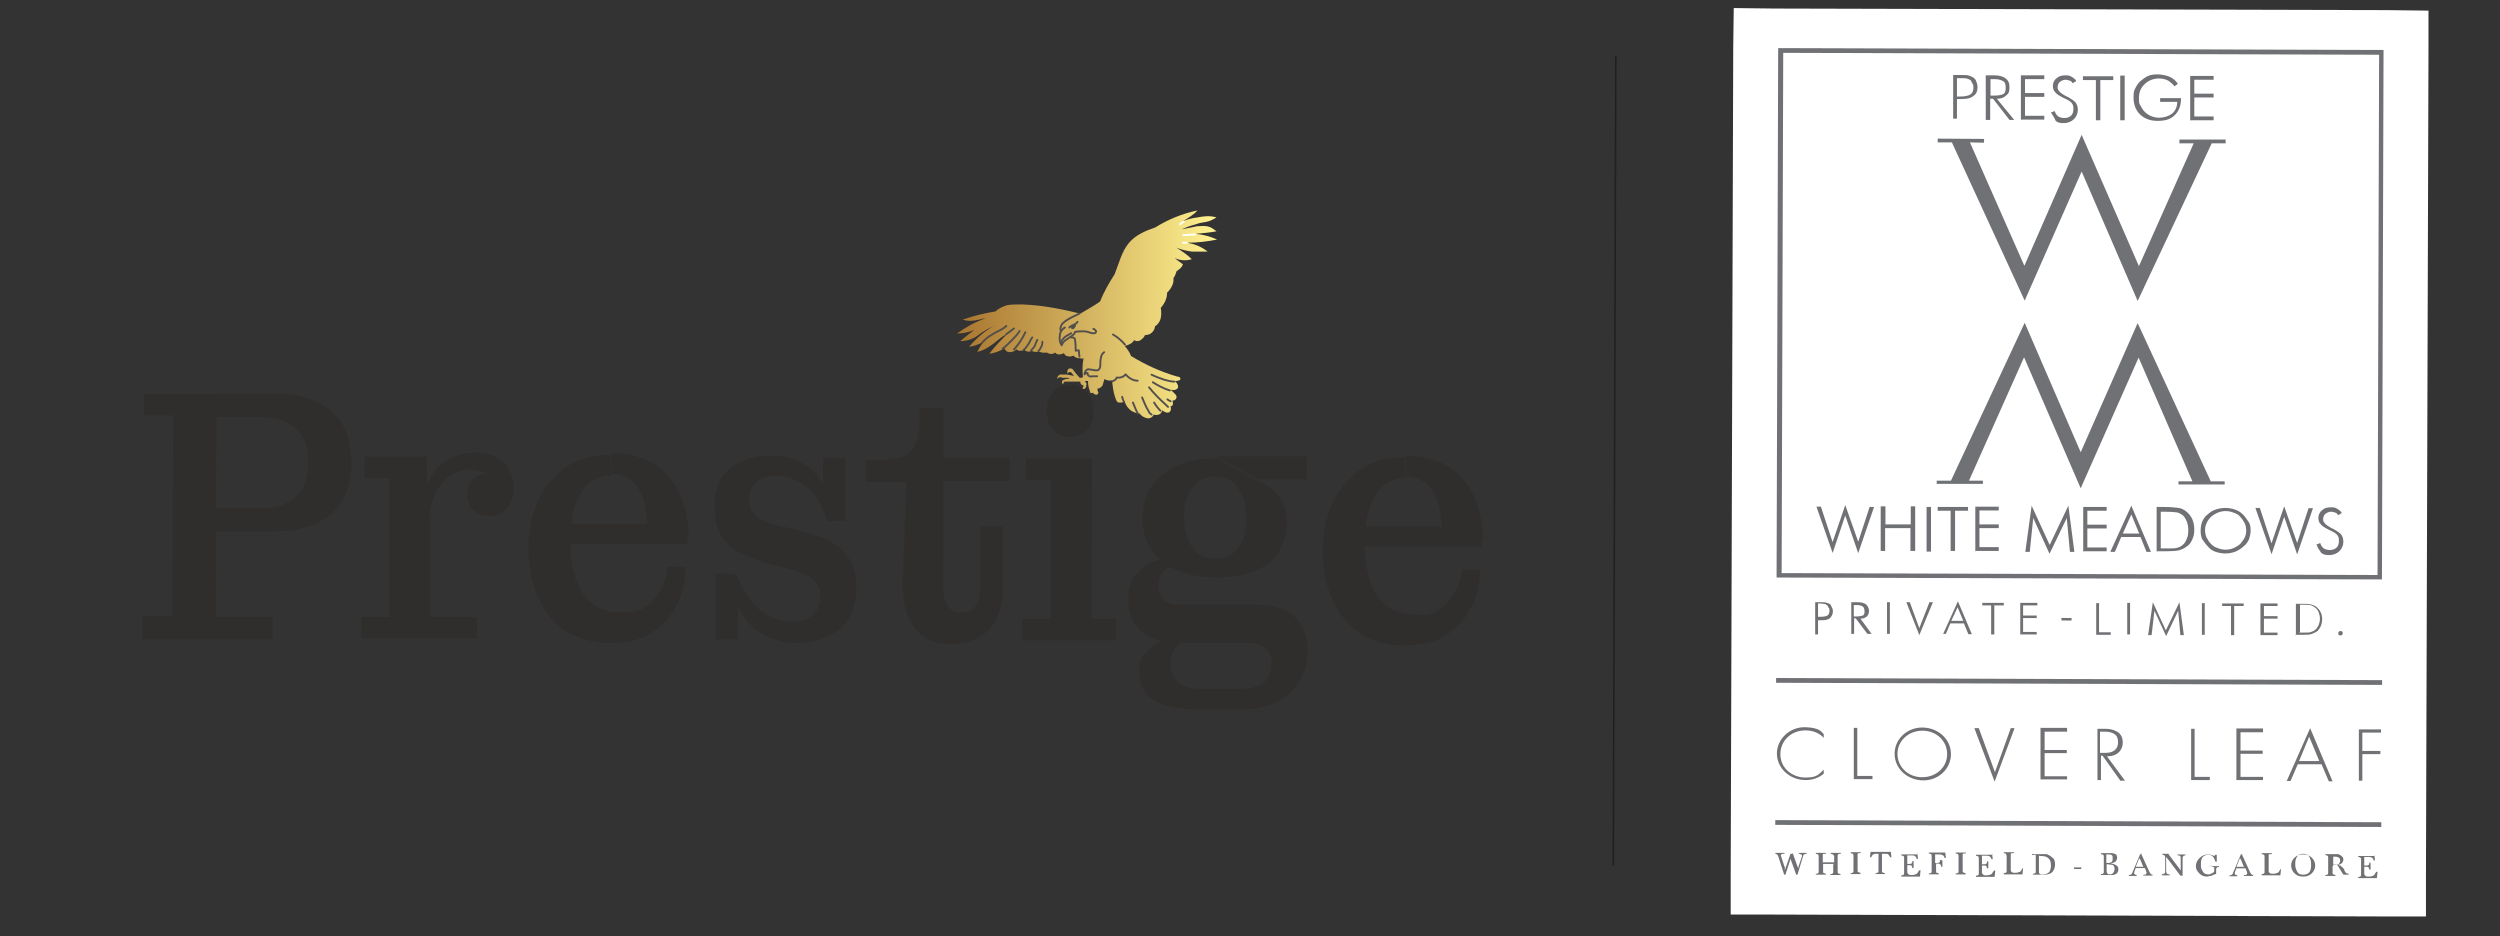 <?xml version="1.0" encoding="UTF-8"?>
<svg id="Layer_1" xmlns="http://www.w3.org/2000/svg" xmlns:xlink="http://www.w3.org/1999/xlink" version="1.1" viewBox="0 0 790 295.9">
  <rect x="0" y="0" width="790" height="295.9" fill="#333333" stroke="none"/>
  <!-- Generator: Adobe Illustrator 29.1.0, SVG Export Plug-In . SVG Version: 2.1.0 Build 142)  -->
  <defs>
    <style>
      .st0, .st1, .st2, .st3, .st4 {
        fill: none;
      }

      .st5 {
        fill: url(#linear-gradient);
      }

      .st1 {
        stroke: #231f20;
        stroke-miterlimit: 10;
        stroke-width: .5px;
      }

      .st6 {
        fill: #302e2d;
      }

      .st2 {
        stroke: #514e4d;
      }

      .st2, .st4 {
        stroke-linecap: round;
        stroke-linejoin: round;
        stroke-width: .6px;
      }

      .st3 {
        stroke-width: 9.4px;
      }

      .st3, .st4 {
        stroke: #fff;
      }

      .st7 {
        fill: #fff;
      }

      .st8, .st9 {
        fill: #707174;
      }

      .st9 {
        fill-rule: evenodd;
      }
    </style>
    <linearGradient id="linear-gradient" x1="302.1" y1="-1574" x2="384.6" y2="-1574" gradientTransform="translate(4.9 -1475.7) rotate(.2) scale(1 -1)" gradientUnits="userSpaceOnUse">
      <stop offset="0" stop-color="#a7732e"/>
      <stop offset="1" stop-color="#fff290"/>
    </linearGradient>
  </defs>
  <line class="st1" x1="510.6" y1="17.6" x2="509.8" y2="273.6"/>
  <g>
    <g>
      <path class="st5" d="M308,104.2c-1.8.8-3.8,1.2-5.6,1.2,2.8-2,5.6-3.6,9-4.8-.6,0-1.2.2-2,.4-1.6.4-3.4.6-5.2,0,3.4-1.2,6.8-2,10.4-2.6,1-1,2.4-1.6,3.8-2,1.4-.2,3-.2,4.4-.2,6.4.2,12.4,1.4,18.6,2.9,2-1.2,4.2-2.4,6.2-3.8,1.2-3,2.8-5.8,4.6-8.6,1.4-3.4,2.2-7.2,4.6-10,2-2.4,5.2-3.8,8.2-4.8,4.2-2.6,8.6-4.4,13.4-5.4-1.2,1.4-3,2.4-4.6,3.4,1.4-.6,3-1,4.6-1.2,2-.4,4-.6,6,0-1,.6-2,1.2-3.2,1.4-1.2.2-2.4.4-3.4.8-1.6.4-3.2,1-4.4,1.6,1.6-.4,3.2-.6,4.8-1,1,0,2.2-.2,3.2,0,1.2.2,2,.8,3,1.6-2.2.4-4.4.6-6.6.8,2.4.2,4.6.8,6.8,1.8-3,.6-6.2,1-9.4,1,2.2.4,4.4,1.2,6.4,2.8h-5c-1.6-.2-3.2-.6-4.8-1.2,1.6,1,3.4,2.2,4.8,3.6-1.8.6-4,.4-5.4-.4.8.8,1.8,1.4,2.6,2-.2.8-.8,1.4-2,2.2-.2.6-.4,1.4-1,2.2.2,1.6-.6,3.2-2,4.6,0,1.6-.6,3.2-2,4.8.2,1,.2,2.2,0,3.2s-.8,2-1.8,2.6c-.2,1.6-1.4,2.8-3.2,2.8-.2.6-.8,1.2-1.4,1.6-.6.4-1.4.4-2,0-.6,1-1.8,1.6-3,1.8.8,1,1.6,2,2,3.2,4.6,2.8,9.4,5,14.6,6.5.4,0,1,.2,1,.6s-.2.6-.4.6-.6.2-.8.2h-.8c.2,0,.6.2.8.6.4.4.6,1.2.4,1.6-.4.6-1.2.8-2,.6h-.2c.4.4.8.8,1.2,1.2s.6.6.6,1.2c-.2.6-.6,1-1.2,1h-.2c.2.2.2.4.2.6.2.6-.2,1.2-.6,1.2h-.2c.2.2.2.6.2,1s-.4,1-1,1-1-.2-1.6-.6c0,0-.2,0-.2-.2,0,.6-.4,1.2-1,1.4s-1.2.2-1.6,0c-.2.6-1,1.2-1.6,1.2s-1.6-.2-2.4-1c-.2-.2-.4-.4-.6-.6-1.2,0-2.6-.6-3.4-1.6-.6-.6-1-1.4-1.2-2.2-.2,0-.6.2-.8.4h-1.2c-.6-.2-.8-1-1-1.6-.6-1.6-.8-3.6-1-5.4-.8.2-1.6,0-2.4-.4-.2.6-.4,1.4-.6,2-.4.6-1,1-1.6,1,0,.6,0,.8.2,1s0,.6-.2.8-.6.2-.8,0c-.2,0-.6-.2-.6-.6,0,.2-.2.2-.6.2s-.2-.2-.4-.6c-.4-1-.6-2-.6-3.2h-1c.2.2.2.4.4.6s.2.6,0,.8c.2.4-.2.8-.4,1-.2.2-.6.2-1,0,.4-.2.6-.6.6-1-.4,0-.6-.2-.8-.4-.2-.2-.2-.6-.2-.8h-4.6c-.2,0-.6,0-.6.2-.2.2-.2.4-.2.6-.2,0-.6-.4-.4-.8,0-.4.4-.6.8-.6,0,0,0-.2.2-.2h.2c.4,0,.8-.2,1.2-.2-.2-.2-.4-.2-.6-.2h-1.4c-.2,0-.6,0-.6-.2-.6,0-1,0-1.2.6-.2-.4,0-1,.4-1.2.2-.2.8-.4,1.2-.2,1.2-.2,2.4.2,3.6.4-.2-.2-.6-.8-1-1.2h-.6c-.2,0-.2.2-.4.6-.2-.6-.2-1.2.2-1.6q.2,0,.4-.2c.6,0,1,.2,1.2.6.6.8,1.2,1.6,2,2.4.4,0,.6,0,1-.2-.2-2-.2-4.2.2-6h0c-.2.2-.6.2-1,0h-.4c-.6,0-1.2-.2-1.8-.8-.6.2-1.2.4-1.6.2-.6,0-1.2-.4-1.4-1-.4.2-1,.4-1.4.4s-1,0-1.4-.6c-.6.6-1.8.6-2.6,0-1,.2-2,0-2.6-.4-.2,0-.4.2-.6.2-.6,0-1.2,0-1.6-.4q-.2,0-.2.2c-.6.2-1.6.2-2-.4h-.2c-.8.4-1.8.4-2.4-.2-.2.2-.6.4-.8.6-.6.2-1.2.4-1.8.2-.6,0-1-.6-1.2-1.2-1.4,1-3.2,1.6-4.8,1.8,1.8-2.4,3.8-4.4,5.8-6.4-1.6.8-3,2-4.2,3-1.6,1.2-3.4,2.4-5.4,2.8.6-1.2,1.2-2.2,2-3.2-1.4.8-3,1.4-4.6,1.6,2.6-3,5.4-5.4,8.6-7l-2.8,1.4c-1,.6-2,1.2-3,2-1.6,1.2-3.6,1.8-5.6,1.8,1.2-1,3-2.4,4.8-3.8h0l-.2.4Z"/>
      <path class="st2" d="M318,103c-1.2,1.2-3.2,1.8-4.6,2.8-1.2.6-2,1.4-3,2.4"/>
      <path class="st2" d="M316.8,110.2c1.2-.8,4.6-4.2,5.4-5.6"/>
      <path class="st2" d="M320.4,103.8c-.8.6-1.6,1.2-2.4,1.8"/>
      <path class="st2" d="M320.4,110.4c.2,0,.2-.2.4-.4,1.2-1.4,2.4-3.2,3.2-5"/>
      <path class="st2" d="M323.4,110.6c.6-.4,1-1,1.4-1.6.6-.8.8-1.6,1.4-2.4"/>
      <path class="st2" d="M325.8,110.8c.4-.4.6-.8,1-1.2.4-.6.6-1.6,1-2.2"/>
      <path class="st2" d="M328.2,110.8c.2-.2.6-.6.6-.8.4-.6.6-1.2.6-2"/>
      <path class="st4" d="M374.1,70.1c-.6.2-1,.6-1.2.8"/>
      <path class="st4" d="M377.7,74.1c-1.2,0-2.4.2-3.8.2"/>
      <path class="st4" d="M373.8,76.7h1.2"/>
      <path class="st2" d="M354.6,125.4c.2.6.2,1,.6,1.6"/>
      <path class="st2" d="M358,127.2c.4.8.6,1.6,1,2.4.2.4.4.8.6,1.2"/>
      <path class="st2" d="M360.9,125.6c.6,1.4,1.2,3,2,4.2.2.6.6,1,1,1.2"/>
      <path class="st2" d="M364.7,127.2c.6,1,1.2,1.8,2,2.6"/>
      <path class="st2" d="M363.1,122.4c1.6,2,3.4,3.8,5.4,5.6.2.2.4.4.6.6"/>
      <path class="st2" d="M368.9,126.2c.2.2.6.4,1,.6"/>
      <path class="st2" d="M351.5,120.5c.6-.2,1.2-.6,1.4-1.2,1,.2,2.2-.2,2.8-1,1,1.2,2.4,2,3.8,2"/>
      <g>
        <path class="st2" d="M335.3,104.7c-.4-.6-.2-1.6.4-2.4.6-.6,1.4-1.2,2.2-1.6,1-.6,2-1,3.2-1.6"/>
        <path class="st2" d="M336.5,103.5c-1,.6-1.6,1.6-1.6,2.6-.2,1,0,2.2.6,3,.2-.6.6-1.2,1.2-1.6.6-.4,1.2-.8,1.8-1.2.6-.4,1.2-1,1.2-1.4.8-.2,1.8-.2,2.8-.2s1.8.4,2.6.6h.6c.2,0,.6,0,.6-.4.2-.2,0-.4-.2-.6s-.2-.2-.6-.4"/>
        <path class="st2" d="M338.5,105.3c-.6.4-1.2.6-2,1.2-.6.6-1.2,1.2-1.2,2"/>
        <path class="st2" d="M338.3,106.5c.2.2.8,0,1.2.4.2,0,.2.4.2.6.2,1,.2,1.8.2,2.8s.2.4.6.4h.4c0,.6.2,1.4.2,2"/>
        <path class="st2" d="M340.5,101.7c-.6,1-2,1-2.6,1.8"/>
        <path class="st2" d="M339.7,102.7c-.2,0-.6.2-.8.6,0,0-.2,0-.2.2s.2.2.2.2h.2s.2,0,.2-.2c.4-.4.4-.6.4-.8h0Z"/>
      </g>
      <path class="st2" d="M364.3,120.8c1.6,1,3.4,2,5.4,2.6"/>
      <path class="st2" d="M355.5,108.9c-1-1.2-2.4-2.4-3.8-3.2"/>
      <path class="st2" d="M363.9,118.4c1.2.6,2.8,1.2,4,1.6,1,.2,2,.6,3.2.6"/>
      <path class="st2" d="M348.9,111.3c-.6.4-1,1.2-1,1.8-.2.6-.2,1.4-.2,2.2s-.2,1.2-.6,1.6c-.4.2-1,.2-1.6,0-.6,0-1-.2-1.6-.2s-1.2.8-1.2,1.6c.2-.2.6-.6,1-.4-.2.4.2.8.6,1,.2.2.6,0,1.2,0h1.2"/>
    </g>
    <g>
      <path class="st6" d="M45.1,201.6v-7s9.4,0,9.4,0l.2-63.3h-9.2s0-6.8,0-6.8h22.9c0,0-.2,70.4-.2,70.4h18c0,0,0,7.1,0,7.1h-41.1c0-.1,0-.3,0-.3ZM68.3,168v-7.4s14.3,0,14.3,0c4.6,0,8.2-1.2,10.8-3.6,2.6-2.4,4-6,4-10.8s-1.2-8.4-4-10.8c-2.6-2.4-6.2-3.6-10.8-3.6h-14.2s0-7.5,0-7.5h18.8c7.2,0,13,1.9,17.4,5.5,4.2,3.6,6.4,9,6.4,16.5s-2.2,12.6-6.5,16.2c-4.2,3.6-10,5.4-17.5,5.4h-18.8Z"/>
      <path class="st6" d="M114.1,201.8v-6.8s9,0,9,0v-43.9c.1,0-7.9,0-7.9,0v-6.8s19.7,0,19.7,0v19.8c0,0,1.1-.2,1.1-.2v31.1c0,0,14.7,0,14.7,0v6.8s-36.7-.1-36.7-.1ZM132.6,167c0-5.8,1-10.4,2.4-14s3.8-6,6.4-7.6,5.6-2.4,9-2.4,6.4,1,8.6,3c2.2,2,3.2,4.8,3.2,8.2s-.6,4.6-2,6.4-3.2,2.4-5.6,2.4-3.6-.6-5-1.8c-1.2-1.2-2-2.8-2-4.6s.6-4.2,2-5.4,3.6-1.6,6.6-1.4l-.6,4.2c0-1.8-.8-3.2-2-4.2s-3-1.4-5-1.4-4.4.6-6.4,2c-2,1.2-3.4,3.4-4.8,6-1.2,2.8-1.8,6.2-1.8,10.4l-3,.2Z"/>
      <path class="st6" d="M192.8,203.2c-5,0-9.4-1.2-13.4-3.4s-6.8-5.8-9-10.3-3.4-9.8-3.4-16c0-6.2,1.2-11.8,3.5-16.2,2.2-4.4,5.4-7.8,9.1-10.2,3.8-2.4,8.2-3.4,13.4-3.4l.2,6.6c-2.6,0-5,.8-6.8,2.2-2,1.6-3.4,3.8-4.6,7.2-1.2,3.2-1.6,7.6-1.6,12.6s1.4,11.8,4.2,15.6,6.8,5.6,12,5.6,5.8-.6,7.8-2,3.6-3.2,4.8-5.6c1.2-2.2,1.8-4.6,2-6.8h5.8c-.2,3.2-.6,6-1.6,9s-2.6,5.6-4.6,7.8c-2,2.4-4.4,4.2-7.6,5.6-2.4,1-6,1.6-10,1.6h0ZM173.9,172.1v-6.6s30.7,0,30.7,0l12.6,4.4v2s-43.3,0-43.3,0h0ZM204.6,165.6c-.2-3.2-.6-5.8-1.4-8.2-1-2.4-2-4.2-3.8-5.6-1.6-1.2-3.6-2-6-2l-.2-6.6c5.4,0,9.8,1.2,13.4,3.4,3.4,2.2,6.4,5.4,8.2,9.4s2.8,8.6,2.8,14l-13-4.4h0Z"/>
      <path class="st6" d="M252,203.2c-3.6,0-7-.8-10-2.2-3.2-1.6-5.6-3.8-7.6-7.2-2-3.2-3.2-7.4-3.4-12.4h1.8c1.2,3.8,3,6.8,5,9s4,3.8,6,4.6c2,1,4.2,1.4,6.2,1.4,3,0,5.2-.6,6.8-2s2.4-3.4,2.4-5.8-.4-3-1.2-4.2c-1-1.2-2-2-3.4-2.8-1.6-.8-3.2-1.2-5.2-1.8l-5.6-1.4c-3.8-1-7.2-2.2-9.8-3.6-2.8-1.4-4.8-3.4-6.2-5.8-1.4-2.4-2-5.4-2-9,0-5.4,1.6-9.4,5-12,3.4-2.8,7.4-4,12.4-4s6.4.6,9.4,2c3,1.2,5.4,3.4,7.2,6.6,2,3,3.2,7.2,3.4,12.2h-1.8c-1.2-3.8-2.6-6.8-4.4-8.8-1.8-2-3.8-3.4-6-4.4-2-1-4-1.2-5.8-1.2-2.6,0-4.6.6-6,1.8-1.6,1.2-2.4,3.2-2.4,5.6s.4,3.2,1.2,4.2c.8,1.2,2,2,3.4,2.6s3.2,1.2,5,1.6l5.6,1.2c3.8,1,7,2,9.8,3.4s5,3.2,6.4,5.6c1.6,2.4,2.4,5.4,2.4,9.2,0,5.6-1.6,10-5.1,13-4,3.2-8.2,4.6-13.6,4.6h0ZM226.1,202.1v-20.8c0,0,4.7,0,4.7,0l2.4,4.2v16.6c0,0-7.1,0-7.1,0h0ZM262.5,164.6l-2.4-4.2v-15.6s7.1,0,7.1,0v19.8c0,0-4.7,0-4.7,0h0Z"/>
      <path class="st6" d="M300.7,203.6c-5.4,0-9.4-1.8-12-5.6s-3.8-9-3.4-15.4l1.1-30.3h-12.8s0-6.9,0-6.9h4c3.2,0,5.8-.4,7.8-1.2,2-1,3.2-2.4,4-4.2.8-2,1.2-4.6,1.2-7.6v-3.4s7.6,0,7.6,0l-.2,56.3c0,2.6.6,4.6,1.4,6,1,1.6,2.4,2.2,4.6,2.2s3.4-.8,4.4-2.2,1.4-3.4,1.4-6.2v-18.8c0,0,7.1,0,7.1,0v19c0,5.6-1.3,10-4.1,13.4-3,3.2-7,4.8-12.2,4.8h0ZM297.8,152v-7.2s21.3,0,21.3,0v7.2s-21.3,0-21.3,0Z"/>
      <path class="st6" d="M323.1,202.4v-6.8s9,0,9,0v-43.9c.1,0-7.9,0-7.9,0v-6.8s20.9,0,20.9,0l-.2,50.7h7.8s0,6.8,0,6.8c0,0-29.7,0-29.7,0ZM338.2,138.1c-2.2,0-4-.8-5.4-2.2-1.4-1.6-2-3.4-2-6s.6-4.6,2-6c1.4-1.6,3.2-2.2,5.4-2.2s4,.8,5.4,2.2c1.2,1.6,2,3.4,2,6s-.6,4.6-2,6-3.2,2.2-5.4,2.2Z"/>
      <path class="st6" d="M377,224.1c-5.4,0-9.4-1-12.4-2.8-3.2-2-4.6-5-4.6-9s.6-4.6,2-6c1.2-1.6,3-2.8,5-3.4,2-.8,4.2-1.2,6.4-1.2l.6.8c-.6.4-1.4,1-2,1.6s-1.2,1.4-1.6,2.4-.6,2-.6,3.2c0,2.6,1,4.6,2.6,6s4.2,2,7.6,2h11.6c2.4,0,4.4-.4,5.8-.9,1.6-.6,2.6-1.6,3.4-3,.6-1.2,1-2.8,1-4.2,0-2-.6-3.8-2-4.8-1.2-1-3-1.6-5.4-1.6h-22.7c-4.6,0-8.2-1.3-11-3.7-2.8-2.4-4.2-5.6-4.2-9.8s.6-5.4,2-7.4c1.2-2,3.2-3.4,5.4-4.6,2.4-1,5-1.6,7.8-1.6l.6,2.8c-2,0-3.4.6-4.6,1.6s-1.6,2.4-1.6,4.6.6,3.4,1.6,4.4c1.2,1.2,2.8,1.6,5,1.6h24.9c5,0,9,1.3,11.6,3.9,2.6,2.4,4,5.8,4,10.2s-.8,7-2.4,9.8-4,5-7.2,6.8c-3.2,1.6-7.2,2.4-12.2,2.4h-14.4ZM383.9,182.4c-4.6,0-8.6-.8-12-2.2-3.4-1.6-6-3.6-8-6.4-2-2.8-2.8-6.2-2.8-10.2,0-5.8,2-10.4,6.5-13.8,4.2-3.4,9.8-5,17.1-5l13,7.3c2.4.8,4.4,2.2,6.2,4.4,1.8,2,2.8,5,2.8,9s-2,9.6-6.1,12.8c-4.4,2.8-9.8,4.2-16.7,4.2h0ZM384,176.6c3.2,0,5.4-1.2,7.2-3.4,1.8-2.2,2.6-5.4,2.6-9.6s-1-7-2.6-9.4-4.2-3.6-7.2-3.6-5.4,1.2-7.2,3.4-2.6,5.4-2.6,9.4c0,4,1,7.2,2.6,9.6s4.2,3.6,7.2,3.6ZM397.3,151.5l-13-7.3h28.7c0,0,0,7.3,0,7.3h-15.6Z"/>
      <path class="st6" d="M443.8,204c-5,0-9.4-1.2-13.4-3.4-3.8-2.4-6.8-5.8-9-10.3-2.2-4.4-3.4-9.8-3.4-16,0-6.2,1.2-11.8,3.5-16.2,2.2-4.4,5.4-7.8,9.1-10.2,3.8-2.4,8.2-3.4,13.4-3.4l.2,6.6c-2.6,0-5,.8-6.8,2.2s-3.4,3.8-4.6,7.2c-1.2,3.2-1.6,7.6-1.6,12.6s1.4,11.8,4.2,15.6c2.8,3.8,6.8,5.6,12,5.6s5.8-.6,7.8-2,3.6-3.2,4.8-5.6c1.2-2.2,1.8-4.6,2-6.8h5.8c-.2,3.2-.6,6-1.6,9-1,3-2.6,5.6-4.6,7.8-2,2.4-4.4,4.2-7.6,5.6-2.4,1-6,1.6-10,1.6h0ZM424.9,172.9v-6.6s30.7,0,30.7,0l12.6,4.4v2s-43.3,0-43.3,0h0ZM455.6,166.4c-.2-3.2-.6-5.8-1.4-8.2-1-2.4-2-4.2-3.8-5.6s-3.6-2-6-2l-.2-6.6c5.4,0,9.8,1.2,13.4,3.4,3.4,2.2,6.4,5.4,8.2,9.4s2.8,8.6,2.8,14l-13-4.4h0Z"/>
    </g>
  </g>
  <g>
    <polygon class="st7" points="552.4 15.2 551.6 276.4 551.6 284.3 560 284.3 753.5 284.9 761.9 284.9 761.9 277.1 762.7 15.8 762.7 8 754.3 7.9 560.8 7.4 552.5 7.3 552.4 15.2"/>
    <path class="st8" d="M566.5,269.6l1.4,3.9c0,.2.2.3.2.5s.2.3.2.5v.2s0,.2,0,.2v-.3q0-.2,0-.3h0v-.2s0,0,0-.2l1.1-3.2v-.2s0-.2,0-.2c0-.2,0-.3-.2-.3s-.4,0-.4-.2h-.2s0,0-.2,0h0v-.3s2.5,0,2.5,0v.3c-.4,0-.5,0-.7.2-.2,0-.4.2-.4.5l-1.8,5.9h-.4s-1.8-5-1.8-5l-1.6,5h-.4s-1.9-5.9-1.9-5.9c0-.2-.2-.3-.4-.5s-.4-.2-.5-.2v-.3s2.9,0,2.9,0v.3s-.2,0-.2,0h-.4q-.2,0-.4.2l-.2.2h0l1.1,3.4q0,.2.2.3v.3s0,0,0,.2v.2s0,0,0,.2v.2s1.8-5.2,1.8-5.2h.5s0,0,0,0ZM579.7,273h-3.6s0,2.2,0,2.2c0,.3,0,.7.2.7s.4.2.7.2h0v.3s-3.2,0-3.2,0v-.3h0c.4,0,.5,0,.7-.2.2,0,.2-.3.2-.7v-4.5c0-.3,0-.5-.2-.7-.2,0-.4-.2-.7-.2h0v-.3s3.2,0,3.2,0v.3s-.2,0-.2,0h-.2s-.2,0-.2,0h-.2s-.2.2-.2.2v.3s0,0,0,.2v.2s0,1.8,0,1.8h3.6s0-1.8,0-1.8c0-.3-.2-.5-.4-.7-.2,0-.4-.2-.7-.2v-.3s3.2,0,3.2,0v.3s-.2,0-.2,0h-.4s-.2,0-.2.2l-.2.2v.3s0,0,0,.2v.2s0,4.4,0,4.4c0,.3,0,.7.2.7s.4.2.7.2h0v.3s-3.2,0-3.2,0v-.3c.4,0,.5,0,.7-.2.2,0,.2-.3.2-.7v-2.2s.2,0,.2,0ZM588,276.2h-3.2s0-.3,0-.3h0c.4,0,.5,0,.7-.2.2,0,.2-.3.2-.7v-4.5c0-.3,0-.5-.2-.7-.2,0-.4-.2-.7-.2h0v-.3s3.2,0,3.2,0v.3s-.2,0-.2,0h-.2s-.2,0-.2,0h-.2s-.2.2-.2.2v.3s0,0,0,.2v.2s0,4.4,0,4.4c0,.3,0,.7.2.7s.4.2.7.2h0v.5s0,0,0,0ZM595.9,276.2h-3.2s0-.3,0-.3c.4,0,.5,0,.7-.2.2,0,.2-.3.2-.7v-5.2s-.9,0-.9,0c-.5,0-.7.2-.9.3-.2.2-.4.5-.5.8h-.4s.2-1.7.2-1.7h6.4s.2,1.7.2,1.7h-.4c-.2-.3-.4-.7-.5-.8-.2-.3-.5-.3-.9-.3h-1.2s0,5.2,0,5.2c0,.3,0,.7.2.7s.4.2.7.2h0v.3s.4,0,.4,0ZM605.9,269.7l.2,1.7h-.4c-.2-.3-.2-.7-.5-.8-.2-.2-.5-.3-.9-.3h-1.6s0,2.7,0,2.7h.7c.4,0,.5,0,.7-.2s.2-.3.2-.7h.4s0,2.2,0,2.2h-.4c0-.3-.2-.5-.2-.7-.2-.2-.4-.2-.7-.2h-.7s0,2.2,0,2.2c0,.3.2.5.4.7.2.2.5.2.9.2s.9,0,1.2-.2c.4,0,.7-.3.9-.7,0-.2.2-.2.2-.3s.2-.3.2-.3h.4s-.2,2-.2,2h-5.9s0-.4,0-.4h0c.4,0,.5,0,.7-.2.2,0,.2-.3.2-.7v-4.5c0-.3,0-.5-.2-.7-.2,0-.4-.2-.7-.2h0v-.3s5.2,0,5.2,0v-.3ZM613.8,271.7v2.2s-.4,0-.4,0c0-.3,0-.5-.2-.7-.2-.2-.4-.3-.7-.3h-.7s0,2.2,0,2.2c0,.3,0,.7.2.7s.4.2.7.2h0v.3s-3.2,0-3.2,0v-.3h0c.4,0,.5,0,.7-.2.2,0,.2-.3.2-.7v-4.5c0-.3,0-.5-.2-.7-.2,0-.4-.2-.7-.2h0v-.3s5.2,0,5.2,0l.2,1.7h-.4c-.2-.3-.2-.7-.5-.8s-.5-.3-.9-.3h-1.6s0,2.7,0,2.7h.7c.4,0,.5,0,.7-.3.2-.2.2-.3.2-.7l.7.2ZM621.2,276.3h-3.2s0-.3,0-.3h0c.4,0,.5,0,.7-.2.2,0,.2-.3.2-.7v-4.5c0-.3,0-.5-.2-.7-.2,0-.4-.2-.7-.2h0v-.3s3.2,0,3.2,0v.3s-.2,0-.2,0h-.2s-.2,0-.2,0h-.2s-.2.2-.2.2v.3s0,0,0,.2v.2s0,4.4,0,4.4c0,.3,0,.7.2.7s.4.2.7.2h0v.5s0,0,0,0ZM629.5,269.8l.2,1.7h-.4c-.2-.3-.2-.7-.5-.8-.2-.2-.5-.3-.9-.3h-1.6s0,2.7,0,2.7h.7c.4,0,.5,0,.7-.2s.2-.3.2-.7h.4s0,2.2,0,2.2h-.4c0-.3-.2-.5-.2-.7-.2-.2-.4-.2-.7-.2h-.7s0,2.2,0,2.2c0,.3.2.5.4.7.2.2.5.2.9.2s.9,0,1.2-.2c.4,0,.7-.3.9-.7,0-.2.2-.2.2-.3s.2-.3.2-.3h.4s-.2,2-.2,2h-5.9s0-.4,0-.4h0c.4,0,.5,0,.7-.2.2,0,.2-.3.2-.7v-4.5c0-.3,0-.5-.2-.7-.2,0-.4-.2-.7-.2h0v-.3s5.2,0,5.2,0v-.3ZM639.3,274.3l-.2,2h-5.9s0-.4,0-.4h0c.4,0,.5,0,.7-.2.2,0,.2-.3.2-.7v-4.5c0-.3-.2-.5-.2-.7-.2,0-.4-.2-.7-.2h0v-.3s3.2,0,3.2,0v.3s-.2,0-.2,0h-.2s-.2,0-.2,0h-.2s-.2.2-.2.2v.3s0,0,0,.2v.2s0,4.4,0,4.4c0,.3.2.7.4.7.2.2.5.2.9.2s.9,0,1.2-.2c.4,0,.7-.3.9-.7,0-.2.2-.2.2-.3s.2-.3.2-.3h0ZM642.1,270.2v-.3q.2,0,.4,0h.4q.2,0,.4,0h.4s.4,0,.4,0h.4s.4,0,.4,0h.4s.4,0,.4,0h.4c.2,0,.4,0,.5,0s.4,0,.5.2c.7.2,1.2.7,1.8,1.2.4.5.5,1.2.5,2s-.4,1.8-.9,2.3-1.4.8-2.5.8h-3.6s0-.3,0-.3h0c.4,0,.5,0,.7-.2.2,0,.2-.3.2-.7v-4.5c0-.3,0-.5-.2-.7-.2.2-.4.2-.7.2h0ZM644.3,270.2v4.9c0,.5,0,.8.2,1s.5.2,1.1.2c.9,0,1.6-.3,2-.8.4-.7.5-1.3.5-2,0-1-.2-1.7-.7-2.2s-1.2-.8-2.3-.8h-.2s-.2,0-.2,0h-.2l-.2-.2h0ZM657.7,274.6h-2.3s0-.5,0-.5h2.3s0,.5,0,.5ZM667.1,272.9c.5,0,1.1.2,1.6.5s.7.7.7,1.3-.2,1-.5,1.3c-.4.3-.9.5-1.4.5h-3.6s0-.3,0-.3h0c.4,0,.5,0,.7-.2.2,0,.2-.3.2-.7v-4.5c0-.3,0-.5-.2-.7-.2,0-.4-.2-.7-.2h0v-.3s3.4,0,3.4,0c.5,0,.9.2,1.2.3.4.2.5.7.5,1.2s-.2.8-.5,1.2c-.5.3-1.1.5-1.4.5M665.7,273.1v2.3c0,.3.2.5.3.7.2.2.4.2.7.2.5,0,.9-.2,1.1-.5s.4-.7.4-1.2-.2-1.2-.7-1.3c-.5,0-1.1-.2-1.8-.2M665.7,272.7c.5,0,1.1,0,1.4-.2.4-.2.5-.5.5-1.2s0-.7-.2-1c-.2-.2-.5-.3-.9-.3h-.9s0,2.7,0,2.7h0ZM676.6,269.8l2.7,5.9c.2.2.2.3.4.5s.4.2.5.2v.3s-2.9,0-2.9,0v-.3s.2,0,.2,0h.2s0,0,.2,0,.2,0,.2-.2l.2-.2v-.2s0-.2,0-.2l-.5-1.3h-2.9s-.5,1.3-.5,1.3v.2s0,.2,0,.2q0,.2.2.3t.4.2h.2s0,.3,0,.3h-2.5s0-.3,0-.3c.4,0,.5,0,.7-.2.2,0,.4-.3.4-.5l2.5-5.9h.5s0-.2,0-.2ZM677.3,274l-.9-2.2h0q0-.2-.2-.3,0-.2-.2-.3h0l-1.1,2.7h2.3s0,.2,0,.2ZM685.3,270l3.4,4.5c0,.2.2.2.2.3s.2.2.2.3v.2s0,0,0,.2v-.2s0-.2,0-.2v-.2s0-.5,0-.5v-3.2c0-.3,0-.7-.2-.7q-.2-.2-.4-.2h-.2s-.2,0-.2,0v-.3s2.5,0,2.5,0v.3c-.4,0-.7.2-.7.3-.2.2-.2.3-.2.7v5.4s-.7,0-.7,0l-3.7-4.9c-.2-.2-.2-.3-.4-.5s-.2-.3-.4-.5v4.2c0,.3,0,.7.2,1,.2.2.4.3.9.3v.3s-2.5,0-2.5,0v-.3c.4,0,.7-.2.9-.3.2-.2.2-.5.2-.8v-4.2c0-.3,0-.5-.2-.7-.2,0-.4-.2-.7-.2h0v-.3s2,0,2,0ZM698.2,273.7h3s0,.3,0,.3h-.2c-.2,0-.4,0-.5.2-.2.2-.2.3-.2.5v1.5c-.2,0-.4,0-.7.2-.2,0-.4.2-.5.2h0c-.2.2-.5.2-.7.2-.4,0-.5.2-.9.2-1.1,0-1.8-.3-2.5-1-.7-.7-1.1-1.3-1.1-2.3s.4-1.8,1.1-2.5,1.6-1.2,2.7-1.2h.2s.2,0,.2,0c.4,0,.5.2.9.2.4.2.5.2.7.3l.2-.2s0-.2.2-.2h.4s0,2.2,0,2.2h-.4c-.2-.5-.4-1-.7-1.5-.4-.5-.9-.7-1.6-.7s-1.4.3-1.8.8-.5,1.2-.5,1.8v.3q0,.2,0,.3v.3q0,.2,0,.3c0,.5.4,1.2.7,1.7.4.5.9.7,1.6.7h.4q.2,0,.4-.2c.2,0,.5-.2.7-.3.2-.2.4-.3.4-.5v-.8c0-.3,0-.5-.2-.5s-.4-.2-.5-.2h-.2s0-.2,0-.2h-.4ZM708.4,269.9l2.7,5.9c.2.2.2.3.4.5s.4.2.5.2v.3s-2.9,0-2.9,0v-.3s.2,0,.2,0h.2s0,0,.2,0,.2,0,.2-.2l.2-.2v-.2s0-.2,0-.2l-.5-1.3h-2.9s-.5,1.3-.5,1.3v.2s0,.2,0,.2q0,.2.2.3.2,0,.4.2h.2s0,.3,0,.3h-2.5s0-.3,0-.3c.4,0,.5,0,.7-.2.2,0,.4-.3.4-.5l2.5-5.9h.5s0-.2,0-.2ZM709.1,274l-.9-2.2h0q0-.2-.2-.3,0-.2-.2-.3h0l-1.1,2.7h2.3s0,.2,0,.2ZM720.8,274.6l-.2,2h-5.9s0-.4,0-.4h0c.4,0,.5,0,.7-.2.2,0,.2-.3.2-.7v-4.5c0-.3,0-.5-.2-.7-.2,0-.4-.2-.7-.2h0v-.3s3.2,0,3.2,0v.3s-.2,0-.2,0h-.2s-.2,0-.2,0h-.2s-.2.2-.2.2v.3s0,0,0,.2v.2s0,4.4,0,4.4c0,.3.2.7.4.7.2.2.5.2.9.2s.9,0,1.2-.2c.4,0,.7-.3.9-.7,0-.2.2-.2.2-.3s.2-.3.2-.3h0ZM727.8,277c-1.1,0-2-.3-2.7-1-.7-.7-1.1-1.5-1.1-2.5s.4-1.8,1.1-2.5,1.6-1,2.7-1,2,.3,2.7,1c.7.7,1.1,1.5,1.1,2.5s-.4,1.8-1.1,2.5c-.7.7-1.6,1-2.7,1M727.8,276.4c.9,0,1.6-.3,2-.8.4-.7.5-1.3.5-2v-.2s0-.2,0-.2v-.2s0-.2,0-.2c0-.7-.2-1.3-.5-2-.4-.7-1.1-1-2-1s-1.6.3-2,1c-.4.7-.5,1.3-.5,2v.2s0,.2,0,.2h0c0,.8.2,1.5.5,2,.4,1,1.1,1.2,2,1.2h0ZM737.1,273.6v2c0,.3,0,.7.2.7s.4.2.7.2h0v.3s-3.2,0-3.2,0v-.3h0c.4,0,.5,0,.7-.2.2,0,.2-.3.2-.7v-4.5c0-.3,0-.5-.2-.7-.2,0-.4-.2-.7-.2h0v-.3s3,0,3,0h.4q.2,0,.4,0c.2,0,.4,0,.7.2s.4.2.5.3c.2.2.4.3.5.5.2.2.2.5.2.7,0,.5-.2.8-.5,1.2-.4.3-.9.5-1.4.5.4,0,.7.2,1.1.3.2.2.5.5.7.7l.2.2.2.2v.2s0,0,0,.2h0c.2.2.4.5.5.7.2.2.5.3.9.3v.3s-1.6,0-1.6,0c-.2-.2-.4-.3-.5-.7-.2-.3-.4-.5-.5-.8h0c-.2-.2-.4-.5-.4-.7-.2-.2-.4-.5-.5-.7q-.2-.2-.4-.3h-.5s-.5,0-.5,0v.5ZM737.1,273.3h.9c.5,0,.9-.2,1.1-.3.2-.3.4-.7.4-1,0-.5-.2-.8-.4-1-.4-.2-.7-.3-1.1-.3h-.7s0,2.7,0,2.7h-.2Z"/>
    <path class="st8" d="M750.3,270.2l.2,1.7h-.4c-.2-.3-.2-.7-.5-.8-.2-.2-.5-.3-.9-.3h-1.6s0,2.7,0,2.7h.7c.4,0,.5,0,.7-.2s.2-.3.2-.7h.4s0,2.2,0,2.2h-.4c0-.3-.2-.5-.2-.7-.2-.2-.4-.2-.7-.2h-.7s0,2.2,0,2.2c0,.3.2.5.4.7.2.2.5.2.9.2s.9,0,1.2-.2c.4,0,.7-.3.9-.7,0-.2.2-.2.2-.3s.2-.3.2-.3h.4s-.2,2-.2,2h-5.9s0-.4,0-.4h0c.4,0,.5,0,.7-.2.2,0,.2-.3.2-.7v-4.5c0-.3,0-.5-.2-.7-.2,0-.4-.2-.7-.2h0v-.3s5.2,0,5.2,0v-.3Z"/>
    <path class="st9" d="M738.9,200.1c0-.2,0-.3.2-.5.2-.2.4-.2.5-.2s.4,0,.5.2c.2.2.2.3.2.5s0,.3-.2.5c-.2.2-.4.2-.5.2s-.4,0-.5-.2c-.2,0-.2-.2-.2-.5M725.5,200.8v-10s1.6,0,1.6,0c1.4,0,2.5,0,3.2.2.5.2,1.1.3,1.6.7.5.5,1.1,1,1.4,1.7.4.7.5,1.5.5,2.3s-.2,1.7-.5,2.3c-.4.7-.7,1.3-1.4,1.7-.5.3-1.1.5-1.6.7s-1.6.2-2.9.2h-.4s-1.6,0-1.6,0v.3ZM726.6,199.9h1.4c1.1,0,2,0,2.3-.2.5-.2.9-.3,1.3-.7.5-.3.7-.8,1.1-1.5.2-.5.4-1.2.4-2s-.2-1.5-.4-2c-.2-.5-.5-1-1.1-1.5-.4-.3-.7-.5-1.2-.7-.5-.2-1.4-.2-2.5-.2h-.2s-.9,0-.9,0v8.7s-.2,0-.2,0ZM714.3,200.7v-10s5.4,0,5.4,0v.8s-4.3,0-4.3,0v3.2s4.3,0,4.3,0v.8s-4.3,0-4.3,0v4.4s4.3,0,4.3,0v.8s-5.4,0-5.4,0ZM705,200.7v-9.2s-2.8,0-2.8,0v-.8s6.8,0,6.8,0v.8s-3,0-3,0v9.2s-.9,0-.9,0ZM695.8,190.6h.9s0,10,0,10h-.9s0-10,0-10ZM684.5,201l-3.7-8-.9,7.7h-1.1s1.5-10.4,1.5-10.4l4.1,8.9,4.3-8.9,1.4,10.4h-1.1s-.7-7.7-.7-7.7l-3.8,8ZM672.2,190.5h.9s0,10,0,10h-.9s0-10,0-10ZM662.4,200.6v-10s.9,0,.9,0v9.2s3.7,0,3.7,0v.8s-4.6,0-4.6,0ZM638.4,200.5v-10s5.4,0,5.4,0v.8s-4.5,0-4.5,0v3.2s4.3,0,4.3,0v.8s-4.3,0-4.3,0v4.4s4.3,0,4.3,0v.8s-5.2,0-5.2,0ZM629.2,200.5v-9.2s-2.8,0-2.8,0v-.8s6.8,0,6.8,0v.8s-3,0-3,0v9.2s-.9,0-.9,0ZM614,200.4l4.7-10.4,4.4,10.4h-1.1s-1.4-3.4-1.4-3.4h-4.3s-1.4,3.3-1.4,3.3h-.9ZM616.7,196.2h3.7s-1.8-4.3-1.8-4.3l-2,4.3ZM606.5,200.7l-4.1-10.4h1.1s3,8.2,3,8.2l3.2-8.2h1.1s-4.3,10.4-4.3,10.4ZM596.3,190.3h.9s0,10,0,10h-.9s0-10,0-10ZM591.3,200.3h-1.2s-3.7-4.9-3.7-4.9h-.5s0,4.9,0,4.9h-.9s0-10,0-10h2c1.1,0,2,.2,2.7.7.5.5.9,1.2.9,2s-.2,1.3-.7,1.8c-.5.5-1.3.7-2,.7l3.6,4.9ZM585.8,191.1v3.7s.9,0,.9,0c.9,0,1.6-.2,2-.3.4-.3.5-.7.5-1.3s-.2-1.2-.5-1.5c-.4-.3-1.1-.5-1.8-.5,0,0-1.1,0-1.1,0ZM574.6,194.9h.7c1.2,0,2-.2,2.3-.5.4-.3.5-.8.5-1.5s0-.5-.2-.8c-.2-.2-.2-.5-.4-.7s-.4-.3-.7-.5c-.4,0-.9-.2-1.6-.2h-.7s0,4.2,0,4.2h0ZM573.6,200.3v-10s2,0,2,0c.7,0,1.2,0,1.6.2.4,0,.7.2.9.3.4.2.5.5.7,1,.2.3.4.8.4,1.3,0,1-.4,1.7-.9,2.2s-1.4.7-2.7.7h-1.1s0,4.5,0,4.5h-.9s0-.2,0-.2Z"/>
    <path class="st9" d="M562.6,15.2l189.9.6h.7s0,.7,0,.7l-.5,165.9v.7s-.7,0-.7,0l-189.9-.6h-.7s0-.7,0-.7l.5-165.8v-.8s.7,0,.7,0ZM751.8,17.3l-188.3-.6-.5,164.4,188.3.6.5-164.4Z"/>
    <path class="st9" d="M579.1,174.7l-5.1-14.6h1.4s3.7,11.2,3.7,11.2l4-11.7,4.1,11.6,3.6-11h1.4s-5,14.6-5,14.6l-4.1-11.9-4,11.9ZM594.3,174.1v-14.1s1.5,0,1.5,0v5.7s8,0,8,0v-5.7s1.4,0,1.4,0v14.1s-1.5,0-1.5,0v-7.2s-8,0-8,0v7.2s-1.4,0-1.4,0ZM608.8,160.2h1.4s0,14.1,0,14.1h-1.4s0-14.1,0-14.1ZM616.4,174.1v-12.7s-4.1,0-4.1,0v-1.2s9.6,0,9.6,0v1.2s-4.1,0-4.1,0v12.7s-1.5,0-1.5,0ZM624.2,174.2v-14.1s7.4,0,7.4,0v1.2s-6.1,0-6.1,0v4.4s6.1,0,6.1,0v1.2s-6.1,0-6.1,0v6s6.1,0,6.1,0v1.2s-7.3,0-7.3,0v.2ZM647.6,174.9l-5.1-11.2-1.1,10.7h-1.4s2-14.6,2-14.6l5.7,12.4,5.9-12.4,1.9,14.6h-1.4s-1-10.7-1-10.7l-5.4,11.2ZM658.3,174.3v-14.1s7.4,0,7.4,0v1.2s-6.1,0-6.1,0v4.4s6.1,0,6.1,0v1.2s-6.1,0-6.1,0v6s6.1,0,6.1,0v1.2s-7.3,0-7.3,0v.2ZM670.8,168.6h5.2s-2.5-6-2.5-6l-2.7,6ZM666.9,174.3l6.6-14.5,6.2,14.6h-1.4s-1.9-4.7-1.9-4.7h-6.1s-2,4.7-2,4.7h-1.4ZM682.8,173.3h2c1.6,0,2.7,0,3.2-.2.7-.2,1.3-.5,1.6-.8.7-.5,1.1-1.2,1.4-2,.4-.8.5-1.7.5-2.8s-.2-2-.5-2.8c-.4-.8-.7-1.5-1.4-2-.5-.3-1.1-.7-1.8-.8s-2-.2-3.6-.2h-.2s-1.2,0-1.2,0v11.7ZM681.5,174.3v-14.1s2.4,0,2.4,0c2.1,0,3.6.2,4.5.3s1.6.5,2.3,1c.9.7,1.4,1.3,2,2.4.4,1,.7,2,.7,3.4s-.2,2.3-.7,3.3c-.4,1-1.1,1.8-2,2.3-.7.5-1.4.8-2.1,1-.9.2-2.1.3-3.9.3h-.5s-2.5,0-2.5,0ZM703.3,173.7c.9,0,1.8-.2,2.5-.5.7-.3,1.4-.7,2.1-1.3.5-.7,1.1-1.3,1.4-2,.4-.8.5-1.5.5-2.3s-.2-1.7-.5-2.3c-.4-.7-.7-1.3-1.4-2-.5-.7-1.2-1-2.1-1.3-.7-.3-1.6-.5-2.5-.5s-1.8.2-2.5.5c-.7.3-1.4.7-2.1,1.3-.7.7-1.1,1.3-1.4,2-.4.7-.5,1.5-.5,2.3s.2,1.7.5,2.3c.4.7.7,1.3,1.4,2,.7.7,1.2,1,2.1,1.3.7.3,1.6.5,2.5.5M711.2,167.6c0,1-.2,1.8-.5,2.8-.4.8-.9,1.7-1.8,2.3-.7.7-1.6,1.2-2.7,1.7-.9.3-2,.5-3,.5s-2.1-.2-3-.5c-.9-.3-1.8-.8-2.5-1.7-.7-.7-1.2-1.5-1.8-2.3-.4-.8-.5-1.8-.5-2.8s.2-2,.5-2.8c.4-.8.9-1.7,1.8-2.3.7-.7,1.6-1.2,2.5-1.5.9-.3,2-.5,3-.5s2.1.2,3,.5c.9.3,1.8.8,2.5,1.5s1.2,1.5,1.8,2.3.7,1.8.7,2.8M717.8,175.1l-5.1-14.6h1.4s3.7,11.2,3.7,11.2l4-11.7,4.1,11.6,3.6-11h1.4s-5,14.6-5,14.6l-4.1-11.9-4,11.9ZM731.9,172.1l1.3-.5c.2.7.5,1.2,1.1,1.7.5.3,1.2.5,2,.5s1.6-.3,2.1-.8c.5-.5.7-1.2.7-2.2s-.2-1.2-.5-1.7c-.4-.5-1.1-1-2.3-1.5-1.4-.7-2.5-1.3-3-2-.5-.5-.7-1.2-.7-2s.4-1.8,1.1-2.3c.7-.7,1.6-1,2.9-1s1.4.2,2,.5c.5.3,1.1.7,1.4,1.3l-1.1.7c-.2-.3-.5-.7-.9-.8s-.9-.3-1.4-.3-1.2.2-1.8.7c-.4.3-.7,1-.7,1.7,0,1,.9,1.8,2.5,2.7.4.2.5.3.7.3,1.2.7,2.1,1.3,2.5,1.8.4.5.7,1.3.7,2.3s-.4,2.2-1.3,3c-.7.7-1.8,1.2-3.2,1.2s-1.8-.2-2.5-.7c-.5-.8-1.1-1.5-1.4-2.5"/>
    <path class="st9" d="M617.2,37.8v-14.1s2.7,0,2.7,0c1.1,0,1.8,0,2.3.2s.9.3,1.2.5c.5.3.9.7,1.1,1.3.2.5.4,1.2.4,1.8,0,1.3-.4,2.3-1.3,2.8-.7.7-2,1-3.8,1h-1.4s0,6.2,0,6.2h-1.2s0,.2,0,.2ZM618.4,30.5h.9c1.6,0,2.7-.2,3.4-.7.5-.3.9-1,.9-2s0-.8-.2-1.2c-.2-.3-.4-.7-.5-1-.2-.3-.5-.5-1.1-.7-.5-.2-1.2-.2-2.3-.2h-1.1s0,5.7,0,5.7ZM629,25v5.2s1.4,0,1.4,0c1.2,0,2.1-.2,2.7-.5.5-.3.7-1,.7-2s-.2-1.7-.7-2-1.4-.7-2.7-.7c0,0-1.4,0-1.4,0ZM636.6,37.9h-1.6s-5.2-6.7-5.2-6.7h-.9s0,6.7,0,6.7h-1.4s0-14.1,0-14.1h2.7c1.6,0,2.9.4,3.6,1,.9.7,1.2,1.5,1.2,2.9s-.4,2-1.1,2.5c-.7.7-1.6,1-2.9,1l5.5,6.7ZM638.6,37.9v-14.1s7.4,0,7.4,0v1.2s-6.1,0-6.1,0v4.4s6.1,0,6.1,0v1.2s-6.1,0-6.1,0v6s6.1,0,6.1,0v1.2s-7.3,0-7.3,0v.2ZM648,35.6l1.3-.5c.2.7.5,1.2,1.1,1.7.5.3,1.2.5,2,.5s1.6-.3,2.1-.8c.5-.5.7-1.2.7-2.2s-.2-1.2-.5-1.7c-.4-.5-1.1-1-2.3-1.5-1.4-.7-2.5-1.3-3-2-.5-.5-.7-1.2-.7-2s.4-1.8,1.1-2.3c.7-.7,1.6-1,2.9-1s1.4.2,2,.5c.5.3,1.1.7,1.4,1.3l-1.1.7c-.2-.3-.5-.7-.9-.8s-.9-.3-1.4-.3-1.2.2-1.8.7c-.4.3-.7,1-.7,1.7,0,1,.9,1.8,2.5,2.7.4.2.5.3.7.3,1.2.7,2.1,1.3,2.5,1.8.4.5.7,1.3.7,2.3s-.4,2.2-1.3,3c-.7.7-1.8,1.2-3.2,1.2s-1.8-.2-2.5-.7c-.4-1-.9-1.7-1.4-2.5M662.3,38v-12.7s-4.1,0-4.1,0v-1.2s9.6,0,9.6,0v1.2s-4.1,0-4.1,0v12.7s-1.5,0-1.5,0ZM670,23.9h1.4s0,14.1,0,14.1h-1.4s0-14.1,0-14.1ZM687.3,27.5c-.5-.8-1.4-1.5-2.1-2-.9-.5-2-.7-3-.7-1.8,0-3.4.7-4.5,1.8-1.3,1.2-1.8,2.7-1.8,4.5s.2,1.7.5,2.3c.4.7.7,1.3,1.4,2,.5.5,1.2,1,2,1.3.7.3,1.6.5,2.5.5,1.6,0,3-.5,4.1-1.3,1.1-1,1.6-2.2,1.6-3.7h-5.4s0-1.2,0-1.2h6.6s0,.2,0,.2c0,2.2-.7,4-2,5.2-1.3,1.3-3,1.8-5.4,1.8s-4.1-.7-5.5-2c-1.4-1.3-2.1-3.2-2.1-5.4s.2-2,.5-2.8c.4-.8.9-1.7,1.6-2.3s1.6-1.3,2.5-1.7,2-.5,3-.5,2.9.3,3.9.8,2,1.3,2.5,2.2l-1.1.8ZM692.1,38.1v-14.1s7.4,0,7.4,0v1.2s-6.1,0-6.1,0v4.4s6.1,0,6.1,0v1.2s-6.1,0-6.1,0v6s6.1,0,6.1,0v1.2s-7.3,0-7.3,0v.2Z"/>
    <polygon class="st9" points="698.9 45.3 675.5 95.1 657.8 54.2 639.8 95 616.8 45 612.3 45 612.3 43.8 627 43.9 626.9 45.1 622.5 45 639.7 84 657.8 42.6 675.9 84.1 693.2 45.3 688.7 45.3 688.7 44.1 703.3 44.1 703.3 45.3 698.9 45.3"/>
    <polygon class="st9" points="698.6 152.1 675.5 102.1 657.5 142.9 639.8 102 616.5 151.9 612 151.9 612 152.9 626.6 152.9 626.6 151.9 622.2 151.9 639.6 112.9 657.5 154.3 675.8 113 692.8 152.1 688.4 152.1 688.4 153.1 703 153.1 703 152.1 698.6 152.1"/>
    <rect class="st8" x="651.5" y="195" width="3.2" height=".8" transform="translate(.6 -2) rotate(.2)"/>
    <g>
      <path class="st8" d="M576.4,233.3c-1.4-1.7-3.6-2.5-5.9-2.5-4.5,0-7.9,3.3-7.9,7.5,0,4.9,4.3,7.4,7.8,7.4s4.1-.7,5.9-2.5v1.3c-1.8,1.5-3.9,2-5.7,2-5.2,0-9.1-3.9-9.1-8.4s4-8.4,8.9-8.3,5.3,1.7,5.9,2.2v1.3s0,0,0,0Z"/>
      <path class="st8" d="M586.9,230v15.2s4.8,0,4.8,0v1s-5.9,0-5.9,0v-16.2s1.1,0,1.1,0h0Z"/>
    </g>
    <g>
      <path class="st8" d="M616.5,238.3c0,4.7-4,8.4-8.9,8.3s-8.9-3.7-8.9-8.4,4-8.4,8.9-8.3,8.9,3.7,8.9,8.4ZM615.3,238.3c0-4.2-3.4-7.4-7.8-7.4s-7.9,3.2-7.9,7.3c0,4.2,3.4,7.4,7.8,7.4,4.5,0,7.9-3.2,7.9-7.3Z"/>
      <path class="st8" d="M625.3,230.1l5.1,13.9,5-13.9h1.2s-6.3,16.9-6.3,16.9l-6.4-16.9h1.2Z"/>
      <path class="st8" d="M653.2,231.2h-7.1s0,5.8,0,5.8h7s0,1,0,1h-7s0,7.3,0,7.3h7.1s0,1,0,1h-8.4s0-16.3,0-16.3h8.4s0,1,0,1Z"/>
      <path class="st8" d="M669.9,246.5l-5.5-7.7h-.5s0,7.7,0,7.7h-1.1s0-16.2,0-16.2h2.5c1.2,0,2.5.2,3.7.9,1.4.8,1.8,2.2,1.8,3.5s-.7,3.3-2.9,4c-.9.3-1.8.3-2.1.3l5.7,7.7h-1.6s0-.2,0-.2ZM663.8,237.9h1.6c2.5,0,3.9-1.2,3.9-3.3s-.9-2.5-1.6-2.9-2-.5-2.7-.5h-1.4s0,6.7,0,6.7h.2Z"/>
      <path class="st8" d="M693.5,230.3v15.2s4.8,0,4.8,0v1s-5.9,0-5.9,0v-16.2s1.1,0,1.1,0h0Z"/>
      <path class="st8" d="M715.1,231.4h-7.1s0,5.8,0,5.8h7s0,1,0,1h-7s0,7.3,0,7.3h7.1s0,1,0,1h-8.4s0-16.3,0-16.3h8.4s0,1,0,1Z"/>
      <path class="st8" d="M733.4,241.5h-7.3s-2.3,5.3-2.3,5.3h-1.2s7.4-16.7,7.4-16.7l7.1,16.8h-1.2s-2.3-5.4-2.3-5.4ZM732.9,240.5l-3.2-7.7-3.2,7.7h6.4Z"/>
      <path class="st8" d="M752.4,231.5h-5.9s0,5.8,0,5.8h5.7s0,1,0,1h-5.7s0,8.4,0,8.4h-1.1s0-16.2,0-16.2h7s0,1,0,1Z"/>
    </g>
    <rect class="st8" x="561.3" y="214.3" width="191.5" height="1.5" transform="translate(.7 -2) rotate(.2)"/>
    <rect class="st8" x="561.1" y="259.2" width="191.5" height="1.5" transform="translate(.8 -2) rotate(.2)"/>
    <rect class="st0" x="560.4" y="15.5" width="193.5" height="261.1" transform="translate(.4 -2) rotate(.2)"/>
    <polygon class="st3" points="552.4 15.2 551.6 276.4 551.6 284.3 560 284.3 753.5 284.9 761.9 284.9 761.9 277.1 762.7 15.8 762.7 8 754.3 7.9 560.8 7.4 552.5 7.3 552.4 15.2"/>
  </g>
</svg>